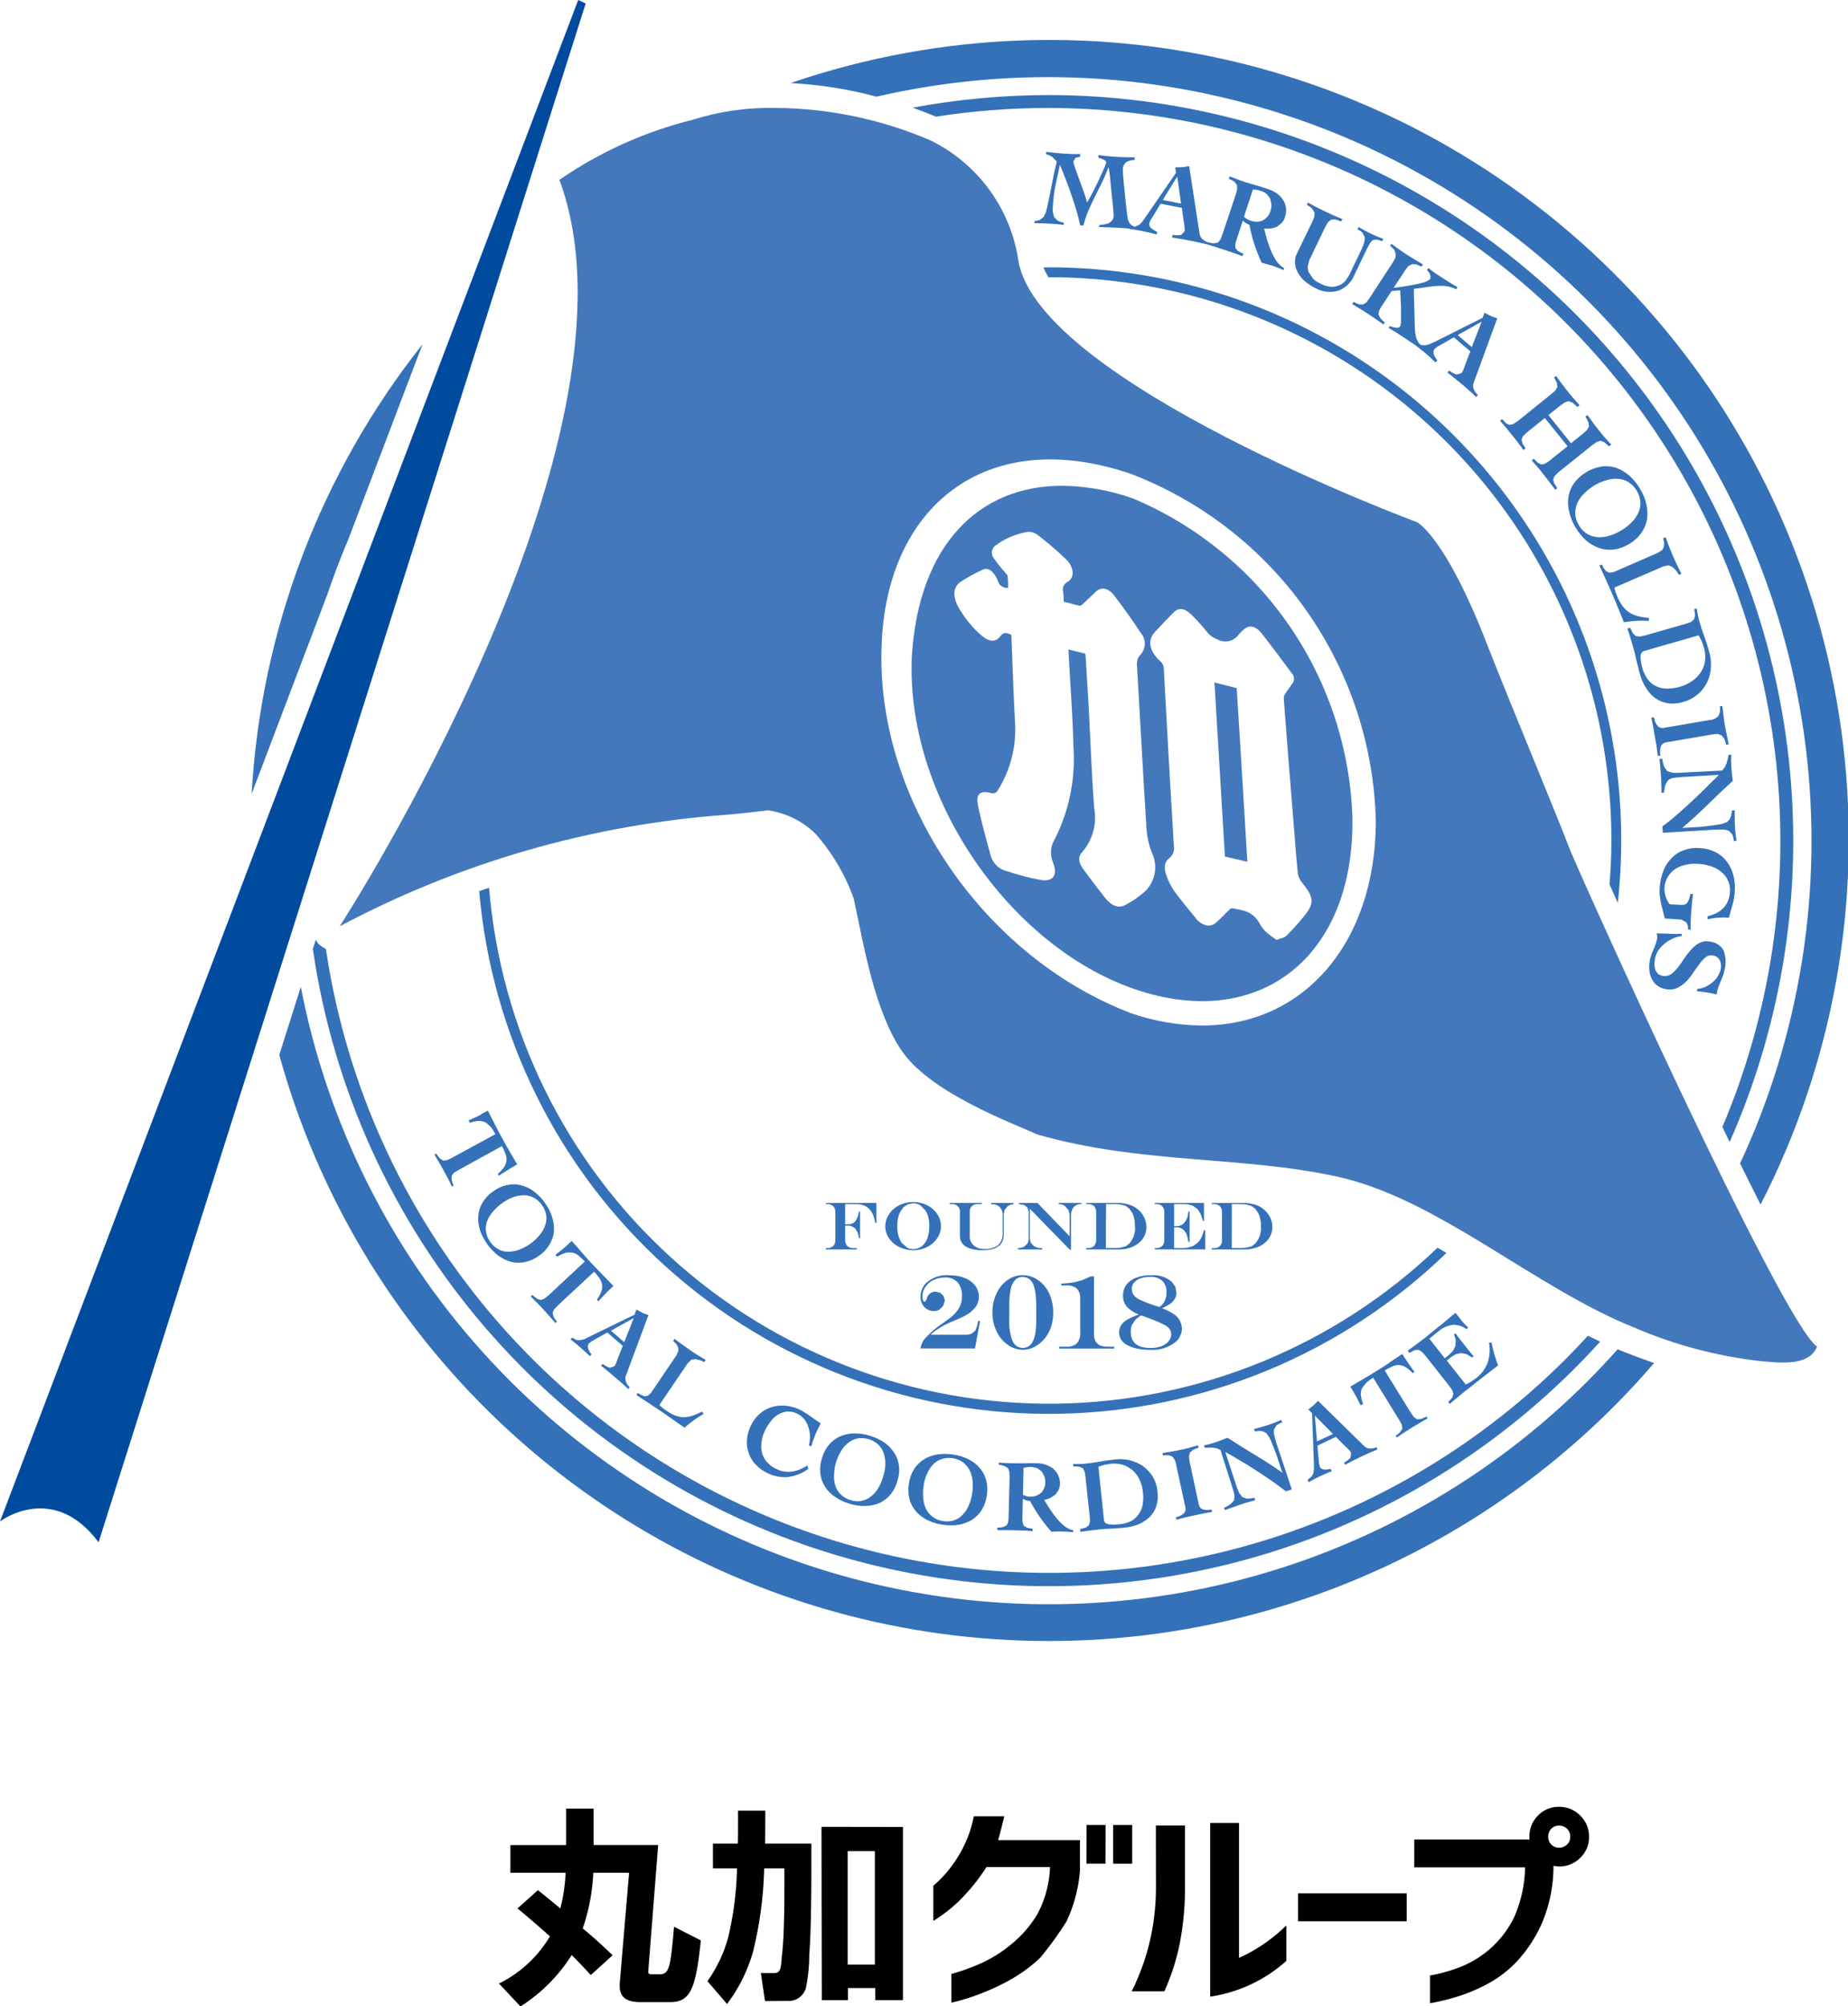 <?xml version="1.0" encoding="UTF-8"?> <svg xmlns="http://www.w3.org/2000/svg" xmlns:xlink="http://www.w3.org/1999/xlink" width="98.394" height="106.794" viewBox="0 0 98.394 106.794"><defs><clipPath id="a"><rect width="98.394" height="106.794" fill="none"></rect></clipPath><clipPath id="b"><path d="M66.983,81.565l.031-1.443.217-.037.214-.01.308.07.226.172.141.254a.779.779,0,0,1,.049.312.761.761,0,0,1-.237.588.862.862,0,0,1-.591.19.827.827,0,0,1-.358-.1m-1.285-1.6a1.131,1.131,0,0,1,.313.072l.181.115.068.2.012.274-.054,2.084a1.658,1.658,0,0,1-.021.3l-.076.177-.179.091a1.448,1.448,0,0,1-.324.037v.132c.164,0,.328,0,.491,0s.332,0,.5.009l.468.01c.148.014.286.024.418.035v-.134a1.456,1.456,0,0,1-.3-.055l-.167-.1-.062-.18a2.156,2.156,0,0,1-.012-.3l.023-.952.178.081.206.032a8.548,8.548,0,0,0,.516.852,9.12,9.12,0,0,0,.62.785l.272-.015h.273l.311.015.3.025.008-.1a1.084,1.084,0,0,1-.48-.236,2.761,2.761,0,0,1-.429-.436,4.081,4.081,0,0,1-.359-.5c-.114-.17-.206-.318-.278-.449a1.3,1.3,0,0,0,.323-.1l.263-.171.178-.25a.89.89,0,0,0,.073-.333,1.053,1.053,0,0,0-.077-.419.984.984,0,0,0-.233-.342,1.271,1.271,0,0,0-.385-.234,1.389,1.389,0,0,0-.509-.1c-.218-.006-.426-.006-.622,0s-.4.007-.593,0c-.158,0-.306-.006-.437-.012a3.881,3.881,0,0,1-.394-.024Zm5.859,3.172-.181-.058-.075-.124L71,80.065l.309-.1.322-.054a1.683,1.683,0,0,1,.675.054,1.553,1.553,0,0,1,.524.3,1.481,1.481,0,0,1,.366.505,1.886,1.886,0,0,1,.174.658,2.226,2.226,0,0,1-.021.7,1.227,1.227,0,0,1-.24.513,1.041,1.041,0,0,1-.413.34,1.687,1.687,0,0,1-.571.149l-.3.021Zm.36-3.454c-.338.034-.622.071-.863.118s-.476.072-.7.1a2.85,2.85,0,0,1-.356.022c-.111,0-.227,0-.344,0l.014.132a2.086,2.086,0,0,1,.323.017l.185.079.091.186a2.622,2.622,0,0,1,.047.3l.22,2.046a1.8,1.8,0,0,1,.016.308l-.056.19-.162.127a1.847,1.847,0,0,1-.3.074l.007.154c.114-.018.243-.035.387-.054s.309-.041.5-.059c.165-.022.316-.032.432-.041s.235-.013.343-.016l.326-.023c.106,0,.236-.017.388-.032a2.711,2.711,0,0,0,.72-.176,2.01,2.01,0,0,0,.579-.373,1.452,1.452,0,0,0,.363-.575,1.824,1.824,0,0,0,.07-.777,1.9,1.9,0,0,0-.263-.826,2,2,0,0,0-.531-.56,2.127,2.127,0,0,0-.7-.3,2.5,2.5,0,0,0-.512-.056,2.062,2.062,0,0,0-.234.013m-9.182,3.281a1.136,1.136,0,0,1-.553-.226,1.2,1.2,0,0,1-.353-.423,1.643,1.643,0,0,1-.147-.58,2.5,2.5,0,0,1,.02-.641,2.283,2.283,0,0,1,.174-.625,1.671,1.671,0,0,1,.316-.5,1.176,1.176,0,0,1,.46-.3,1.221,1.221,0,0,1,.6-.049,1.184,1.184,0,0,1,.556.224,1.274,1.274,0,0,1,.352.428,1.726,1.726,0,0,1,.154.572,2.634,2.634,0,0,1-.025.65,2.3,2.3,0,0,1-.174.616,1.377,1.377,0,0,1-.317.5,1.114,1.114,0,0,1-.458.31,1.082,1.082,0,0,1-.37.063,1.446,1.446,0,0,1-.239-.021m-.314-3.538a1.812,1.812,0,0,0-.71.266,1.578,1.578,0,0,0-.517.518,1.972,1.972,0,0,0-.27.766,2.061,2.061,0,0,0,.026.811,1.663,1.663,0,0,0,.342.652,2.018,2.018,0,0,0,.6.467,2.514,2.514,0,0,0,.813.251,2.855,2.855,0,0,0,.861.009,1.96,1.96,0,0,0,.715-.267,1.661,1.661,0,0,0,.517-.518,1.909,1.909,0,0,0,.272-.77,1.941,1.941,0,0,0-.028-.809,1.608,1.608,0,0,0-.336-.65,1.9,1.9,0,0,0-.6-.469,2.548,2.548,0,0,0-.822-.257,3,3,0,0,0-.445-.034,2.511,2.511,0,0,0-.419.034m13.449-.36c-.149.036-.308.075-.461.106s-.328.068-.491.092-.33.062-.494.087l.031.132a.651.651,0,0,1,.483.042.7.7,0,0,1,.213.426l.491,2.269a.353.353,0,0,1-.07.332.89.89,0,0,1-.436.212l.033.129.474-.122c.16-.034.324-.072.475-.105s.316-.067.471-.1.313-.058.472-.083l-.018-.131a.945.945,0,0,1-.487-.012.346.346,0,0,1-.2-.277l-.488-2.273-.033-.273.055-.2.161-.142a1.517,1.517,0,0,1,.3-.111l-.032-.126c-.154.045-.308.082-.455.124M57.806,81.843a1.244,1.244,0,0,1-.525-.3,1.107,1.107,0,0,1-.289-.472,1.555,1.555,0,0,1-.065-.594,2.4,2.4,0,0,1,.1-.635,2.7,2.7,0,0,1,.26-.59,1.586,1.586,0,0,1,.384-.451,1.165,1.165,0,0,1,.492-.238,1.207,1.207,0,0,1,.607.039,1.275,1.275,0,0,1,.524.3,1.16,1.16,0,0,1,.285.475,1.729,1.729,0,0,1,.076.584,2.387,2.387,0,0,1-.118.633,2.222,2.222,0,0,1-.255.6,1.414,1.414,0,0,1-.383.444,1.024,1.024,0,0,1-.5.242.976.976,0,0,1-.228.026,1.128,1.128,0,0,1-.366-.064m.173-3.549a1.934,1.934,0,0,0-.741.162,1.625,1.625,0,0,0-.588.448,1.9,1.9,0,0,0-.371.717,1.871,1.871,0,0,0-.082.807,1.6,1.6,0,0,0,.242.694,1.765,1.765,0,0,0,.525.539,2.727,2.727,0,0,0,.784.375,2.591,2.591,0,0,0,.851.12A1.91,1.91,0,0,0,59.339,82a1.594,1.594,0,0,0,.586-.451,1.9,1.9,0,0,0,.371-.717,1.915,1.915,0,0,0,.085-.807,1.624,1.624,0,0,0-.246-.691,1.873,1.873,0,0,0-.523-.548,2.751,2.751,0,0,0-.783-.37,2.68,2.68,0,0,0-.758-.122l-.093,0m22.048-.446c-.122.041-.242.077-.373.113s-.244.065-.371.1l.047.125.235-.027.21.027.172.1.146.2a4.367,4.367,0,0,1,.183.421c.068.164.134.335.2.518s.124.357.178.531.1.3.141.421h-.011c-.472-.332-.952-.647-1.441-.937s-.978-.6-1.467-.918a7.366,7.366,0,0,1-.7.264l-.274.081-.28.065.043.124.217-.006.21,0,.216.039.192.085.645,2.034a2.947,2.947,0,0,1,.1.383l-.016.254-.174.2a2.131,2.131,0,0,1-.362.209l.044.121c.146-.053.282-.106.422-.151s.279-.1.42-.151.261-.078.386-.116l.384-.109-.038-.126a3.022,3.022,0,0,1-.391.045l-.248-.079-.175-.222a2.9,2.9,0,0,1-.161-.416l-.579-1.766c.106.055.246.135.4.223s.331.2.518.308.382.232.584.361.411.263.612.4.406.277.593.41.358.273.521.389l.312-.1L80.5,78.88a4.489,4.489,0,0,1-.133-.475.774.774,0,0,1-.018-.319l.128-.219a1.208,1.208,0,0,1,.306-.161l-.039-.13c-.237.1-.473.192-.715.273m-26.488-.938a1.724,1.724,0,0,0-.615.377,1.878,1.878,0,0,0-.455.643,2.031,2.031,0,0,0-.188.763,1.665,1.665,0,0,0,.118.7,1.514,1.514,0,0,0,.391.595,1.955,1.955,0,0,0,.628.435,2.007,2.007,0,0,0,1.1.184,2.371,2.371,0,0,0,1.038-.43L55.5,80c-.1.066-.213.122-.326.182a1.534,1.534,0,0,1-.389.121,1.226,1.226,0,0,1-.422.027,1.193,1.193,0,0,1-.454-.119,1.434,1.434,0,0,1-.531-.367,1.214,1.214,0,0,1-.28-.482,1.381,1.381,0,0,1-.039-.571,1.745,1.745,0,0,1,.171-.606,2.1,2.1,0,0,1,.276-.471,1.468,1.468,0,0,1,.381-.387,1.259,1.259,0,0,1,.48-.192,1,1,0,0,1,.563.091,1.1,1.1,0,0,1,.389.289,1.2,1.2,0,0,1,.23.418,1.558,1.558,0,0,1,.093.493,1.54,1.54,0,0,1-.06.5l.127.061c.043-.146.093-.3.145-.442s.112-.282.176-.421l.1-.193.086-.183-.056-.027-.15-.1-.288-.2c-.1-.075-.209-.152-.333-.225a3.294,3.294,0,0,0-.323-.184,2.375,2.375,0,0,0-.785-.2c-.046,0-.091,0-.136,0a1.841,1.841,0,0,0-.6.1m28.98.442.008,0,.956.968-.851.4Zm-.073-.552-.276.214.2.2.1,2.727V80.2l-.028.21-.1.184-.212.17.062.123.293-.16.29-.146.318-.143c.111-.051.217-.095.326-.135l-.053-.121-.157.029-.171.01-.155-.039-.089-.087-.048-.175-.017-.16-.075-.816.985-.468.4.408.105.1.121.117.111.114.075.109-.033.257a1.227,1.227,0,0,1-.341.263l.054.117c.138-.073.275-.143.409-.213s.269-.133.407-.2l.209-.1.238-.107.236-.1.221-.092-.057-.125a.682.682,0,0,1-.332.078.472.472,0,0,1-.314-.132l-2.459-2.409Zm4.045-2.272q-.346.231-.7.448c-.225.14-.455.28-.689.417s-.457.264-.695.406c.078.121.147.242.2.335l.147.264.111.218.1.184.125-.074a1.768,1.768,0,0,1-.125-.5.739.739,0,0,1,.077-.362l.224-.279a2.611,2.611,0,0,1,.354-.261l1.379,2.231.147.267.033.2-.1.18a1.9,1.9,0,0,1-.257.217l.06.09c.148-.1.284-.193.423-.285s.282-.176.419-.267c.136-.075.27-.163.4-.238s.267-.155.4-.228l-.057-.1a2.269,2.269,0,0,1-.307.136l-.208.012-.163-.124-.176-.247-1.377-2.23a3.031,3.031,0,0,1,.385-.2.789.789,0,0,1,.347-.087.7.7,0,0,1,.357.1,1.68,1.68,0,0,1,.4.328l.1-.066-.126-.167-.141-.2-.166-.243c-.067-.1-.138-.206-.219-.34-.233.159-.46.308-.684.456M48.36,73.371l.164.166.1.17.011.2-.1.226-1.362,2.01-.162.143-.172.033-.178-.069-.186-.111-.071.111c.218.144.441.288.656.43s.44.292.662.442.415.285.622.43.412.286.618.434a6,6,0,0,1,.488-.389,4.39,4.39,0,0,1,.532-.34l-.083-.127a3.275,3.275,0,0,1-.495.216,1.41,1.41,0,0,1-.457.082,1.313,1.313,0,0,1-.445-.075,2.119,2.119,0,0,1-.476-.25l-.241-.171-.161-.148,1.517-2.239.186-.174.221-.032.232.053.234.1.074-.112c-.288-.169-.582-.348-.854-.54s-.544-.379-.8-.581Zm40.827-.818c-.264.219-.547.441-.82.67-.141.111-.294.219-.443.33s-.3.219-.453.336l.093.12.264-.148.213-.02.176.1.181.2,1.294,1.64.157.225.051.2-.065.19-.206.221.083.106.2-.177.286-.231c.1-.089.22-.189.347-.285s.258-.2.4-.313c.219-.18.442-.356.667-.526s.44-.338.668-.515c-.073-.2-.138-.393-.2-.6s-.1-.4-.15-.615l-.133.008a2.088,2.088,0,0,1-.079,1.076,1.854,1.854,0,0,1-.6.8l-.294.208-.264.137-1.012-1.275.219-.176.264-.164.268-.062.287.056.31.181.084-.062-.253-.3-.244-.308-.236-.3-.232-.312-.088.063a.953.953,0,0,1,.1.335l-.028.3-.131.249-.2.2-.226.178-.823-1.041.479-.389a1.462,1.462,0,0,1,.785-.351,1.158,1.158,0,0,1,.718.233l.083-.091-.219-.215-.211-.258-.117-.152-.125-.155c-.273.232-.552.456-.824.686m-44.144.266,1.2-.666.009.011-.5,1.263Zm1.259-.854-2.448,1.194-.226.111-.21.055-.206-.011-.229-.129-.088.1.256.2.251.214.263.236.262.239.084-.1-.095-.12-.078-.161-.029-.151.041-.119L44,73.4l.132-.078.721-.4.823.71-.213.538-.051.128-.058.163-.062.155-.069.11-.24.073a1.409,1.409,0,0,1-.383-.207l-.081.1c.121.091.239.187.359.286s.226.192.344.292l.174.149.2.173.2.179.17.16.08-.1a.668.668,0,0,1-.195-.271.432.432,0,0,1-.008-.346l1.2-3.22a2.635,2.635,0,0,1-.329-.125L46.4,71.7Zm24.271-2.032a4.408,4.408,0,0,1-.471.206,3.579,3.579,0,0,1-.485.118,5.8,5.8,0,0,1-.6.059v.094h.291a.782.782,0,0,1,.565.185l.123.212a1.523,1.523,0,0,1,.035.394v1.711a.812.812,0,0,1-.174.575.73.73,0,0,1-.549.184h-.4v.1h2.931v-.1h-.362c-.478,0-.713-.222-.713-.664V69.933Zm-8.743.343a1.023,1.023,0,0,0-.3.728.76.76,0,0,0,.2.554.674.674,0,0,0,.507.212.594.594,0,0,0,.3-.075l.2-.2.088-.28-.068-.242-.172-.169-.247-.061a.464.464,0,0,0-.28.078.545.545,0,0,0-.188.249l-.041.129-.06.082c-.095,0-.14-.1-.14-.295a.868.868,0,0,1,.161-.5,1.031,1.031,0,0,1,.44-.371,1.388,1.388,0,0,1,.6-.13.875.875,0,0,1,.669.252,1.079,1.079,0,0,1,.235.745,1.225,1.225,0,0,1-.093.506,1.5,1.5,0,0,1-.317.45l-.046.051-.036.033c-.059.051-.214.175-.476.359a5.528,5.528,0,0,0-.947.793,1.036,1.036,0,0,0-.292.591h2.9l.272-1.468h-.1l-.037.18a1.285,1.285,0,0,1-.13.35l-.207.16a1.054,1.054,0,0,1-.375.049H62.066a2.913,2.913,0,0,1,.261-.222,4.926,4.926,0,0,1,1.032-.546,4.381,4.381,0,0,0,.788-.395l.238-.221a.935.935,0,0,0,.251-.639.969.969,0,0,0-.111-.458,1.141,1.141,0,0,0-.322-.368,1.566,1.566,0,0,0-.507-.238,2.336,2.336,0,0,0-.64-.079,1.632,1.632,0,0,0-1.228.406m4.6,3.1a2.9,2.9,0,0,1-.173-1.153V71.5a4.515,4.515,0,0,1,.074-.882.988.988,0,0,1,.234-.487.518.518,0,0,1,.406-.163c.336,0,.548.216.642.645a2.264,2.264,0,0,1,.056.4c.014.18.022.376.022.59v.739c0,.935-.24,1.4-.711,1.4a.581.581,0,0,1-.549-.373m-.274-3.239a1.833,1.833,0,0,0-.583.72,2.31,2.31,0,0,0-.215,1.006,2.191,2.191,0,0,0,.221,1,1.789,1.789,0,0,0,.6.724,1.422,1.422,0,0,0,.834.262,1.324,1.324,0,0,0,.7-.226,1.748,1.748,0,0,0,.372-.31,1.873,1.873,0,0,0,.282-.413,1.988,1.988,0,0,0,.171-.486,2.5,2.5,0,0,0,.057-.546,2.374,2.374,0,0,0-.151-.871,1.784,1.784,0,0,0-.423-.668,1.816,1.816,0,0,0-.317-.243,1.4,1.4,0,0,0-.368-.161,1.6,1.6,0,0,0-.353-.047,1.392,1.392,0,0,0-.824.264M72.723,72.9a1.14,1.14,0,0,1,.048-.357l.19-.289a1.281,1.281,0,0,1,.315-.242l.124.043.117.041.134.051.182.071.191.071c.2.086.378.164.531.244l.158.119a.468.468,0,0,1,.164.374.588.588,0,0,1-.14.364.947.947,0,0,1-.39.265,1.487,1.487,0,0,1-.56.091c-.706,0-1.062-.281-1.062-.847m1.2-1.44a6.221,6.221,0,0,1-.818-.329l-.156-.119-.128-.168-.05-.224a.561.561,0,0,1,.118-.345.8.8,0,0,1,.344-.232,1.436,1.436,0,0,1,.509-.08.907.907,0,0,1,.655.207.812.812,0,0,1,.225.622,1.063,1.063,0,0,1-.088.443.793.793,0,0,1-.285.328c-.144-.043-.253-.08-.325-.1M73.017,70a1.2,1.2,0,0,0-.527.376.983.983,0,0,0-.179.58.9.9,0,0,0,.191.585,1.8,1.8,0,0,0,.65.426,3.7,3.7,0,0,0-.617.27.86.86,0,0,0-.333.309.692.692,0,0,0-.1.377.728.728,0,0,0,.346.616,1.81,1.81,0,0,0,.555.228,3.142,3.142,0,0,0,.726.076,1.981,1.981,0,0,0,1.429-.456.913.913,0,0,0,.21-.313.8.8,0,0,0,.078-.356.938.938,0,0,0-.37-.732,2.7,2.7,0,0,0-.686-.355,3.14,3.14,0,0,0,.447-.243.9.9,0,0,0,.245-.282.719.719,0,0,0,.072-.328l-.063-.3-.183-.252a1.49,1.49,0,0,0-1.1-.349,2.061,2.061,0,0,0-.791.127M42.67,68.317l-.232.2-.185.142-.165.129.1.1a1.767,1.767,0,0,1,.46-.21.927.927,0,0,1,.374,0,.815.815,0,0,1,.316.164,4.1,4.1,0,0,1,.317.3l-1.915,1.787-.238.19-.187.071-.2-.059-.256-.209L40.771,71c.119.122.244.249.359.362s.229.237.344.361.209.235.316.352.2.233.3.347l.079-.072a1.978,1.978,0,0,1-.183-.275l-.048-.207.082-.178.214-.224,1.918-1.782a3.877,3.877,0,0,1,.274.339.85.85,0,0,1,.146.333.733.733,0,0,1-.033.369,1.654,1.654,0,0,1-.243.447l.084.088.139-.16.164-.168.209-.218.288-.272c-.195-.2-.391-.391-.578-.589s-.378-.4-.568-.594-.364-.4-.539-.6-.351-.407-.537-.609Zm13.817-2.292v.062h.067a.437.437,0,0,1,.335.114.493.493,0,0,1,.105.343v1.428a.509.509,0,0,1-.105.343.455.455,0,0,1-.335.111h-.067V68.5h1.642v-.071h-.16a.473.473,0,0,1-.344-.111.5.5,0,0,1-.109-.343v-.745h.123a.534.534,0,0,1,.432.185l.114.194a1.606,1.606,0,0,1,.064.292h.063V66.481H58.25a1.059,1.059,0,0,1-.192.518.473.473,0,0,1-.384.16h-.158V66.087H58.1a1.306,1.306,0,0,1,.39.059.808.808,0,0,1,.3.193,1.075,1.075,0,0,1,.213.323l.06.176.056.252h.062V66.026Zm8.8,0v.062l.223.024.149.059a.624.624,0,0,1,.246.578v.88a.838.838,0,0,1-.206.606.753.753,0,0,1-.316.177,1.181,1.181,0,0,1-.414.069,1.044,1.044,0,0,1-.441-.083.673.673,0,0,1-.28-.239.638.638,0,0,1-.1-.365v-1.25a.463.463,0,0,1,.106-.343.455.455,0,0,1,.341-.114h.191v-.062H63.08v.062h.1a.4.4,0,0,1,.446.456V67.76a.639.639,0,0,0,.287.569,1.172,1.172,0,0,0,.385.157,2.026,2.026,0,0,0,.527.054,1.923,1.923,0,0,0,.672-.1l.249-.159a.81.81,0,0,0,.215-.6v-.987a1.029,1.029,0,0,1,.047-.3l.163-.2.127-.07.188-.033v-.062Zm3.6,0v.062l.193.024.125.067.194.217a.813.813,0,0,1,.068.342V67.8l-1.712-1.775h-.989v.062H66.8l.265.053.163.138.06.221v1.392a.667.667,0,0,1-.06.291l-.186.178a.864.864,0,0,1-.322.065V68.5h1.288v-.071l-.206-.013-.234-.083-.169-.194a.973.973,0,0,1-.051-.341V66.331l2.133,2.188h.058V66.756a.782.782,0,0,1,.132-.5.519.519,0,0,1,.412-.172h.022v-.062Zm2.518.062h.444a2.054,2.054,0,0,1,.345.024l.249.069.194.142.176.245a1.617,1.617,0,0,1,.1.32,2.093,2.093,0,0,1,.035.379,1.23,1.23,0,0,1-.3.919l-.179.142-.249.07a1.7,1.7,0,0,1-.344.027h-.478Zm-1.057-.062v.062h.088a.465.465,0,0,1,.344.114.523.523,0,0,1,.1.343v1.428a.512.512,0,0,1-.108.343.468.468,0,0,1-.339.111h-.088V68.5H72.1a1.837,1.837,0,0,0,.584-.09,1.449,1.449,0,0,0,.466-.25,1.085,1.085,0,0,0,.3-.38,1.123,1.123,0,0,0,.107-.48,1.211,1.211,0,0,0-.1-.462,1.284,1.284,0,0,0-.281-.407,1.419,1.419,0,0,0-.506-.306,2.253,2.253,0,0,0-.69-.1Zm3.647,0v.062h.07a.425.425,0,0,1,.335.114.44.44,0,0,1,.109.343v1.428c0,.308-.145.454-.444.454H74l0,.071h2.689v-1.02H76.62c-.044.143-.081.255-.112.336a.978.978,0,0,1-.269.37l-.219.145-.256.072a1.66,1.66,0,0,1-.324.027h-.409V67.32h.1a.545.545,0,0,1,.457.2l.095.138.057.192.052.248h.065V66.481h-.065l-.032.219a.912.912,0,0,1-.134.313.542.542,0,0,1-.463.246h-.131V66.087h.494a1.373,1.373,0,0,1,.521.093l.244.186.149.241a2.977,2.977,0,0,1,.125.377h.056v-.959Zm4.109.062h.446a1.991,1.991,0,0,1,.34.024l.249.069.2.142.173.245a1.077,1.077,0,0,1,.106.32,1.545,1.545,0,0,1,.035.379,1.232,1.232,0,0,1-.3.919l-.183.142-.246.07a1.73,1.73,0,0,1-.348.027H78.1Zm-1.062-.062v.062h.091a.437.437,0,0,1,.337.114.448.448,0,0,1,.109.343v1.428a.392.392,0,0,1-.446.454h-.091V68.5H78.8a1.783,1.783,0,0,0,.58-.09,1.361,1.361,0,0,0,.469-.25,1.08,1.08,0,0,0,.414-.86,1.152,1.152,0,0,0-.1-.462,1.406,1.406,0,0,0-.285-.407,1.3,1.3,0,0,0-.5-.306,2.336,2.336,0,0,0-.7-.1ZM60.79,68.389l-.267-.245a1.274,1.274,0,0,1-.173-.385,1.851,1.851,0,0,1-.059-.5,2.369,2.369,0,0,1,.035-.4,1.572,1.572,0,0,1,.109-.337l.183-.268.24-.159.3-.054.193.032.17.079.256.255a1.077,1.077,0,0,1,.164.378,1.69,1.69,0,0,1,.055.459,2.008,2.008,0,0,1-.1.664.985.985,0,0,1-.3.425.733.733,0,0,1-.453.15.71.71,0,0,1-.356-.089m-.4-2.242a1.336,1.336,0,0,0-.534.477,1.126,1.126,0,0,0-.2.635,1.1,1.1,0,0,0,.114.5,1.371,1.371,0,0,0,.323.41,1.519,1.519,0,0,0,.474.268,1.609,1.609,0,0,0,.583.1,1.549,1.549,0,0,0,.732-.171,1.358,1.358,0,0,0,.538-.466,1.115,1.115,0,0,0,.2-.644,1.235,1.235,0,0,0-.09-.449,1.332,1.332,0,0,0-.279-.4,1.423,1.423,0,0,0-.5-.326,1.751,1.751,0,0,0-.638-.107,1.607,1.607,0,0,0-.721.172M39.083,68.508a1.249,1.249,0,0,1-.457-.4,1.234,1.234,0,0,1-.233-.559A1.151,1.151,0,0,1,38.452,67a1.52,1.52,0,0,1,.309-.509,2.5,2.5,0,0,1,.468-.439,2.58,2.58,0,0,1,.57-.316,1.621,1.621,0,0,1,.571-.118,1.041,1.041,0,0,1,.541.117,1.172,1.172,0,0,1,.459.4,1.224,1.224,0,0,1,.231.558,1.153,1.153,0,0,1-.065.547,1.543,1.543,0,0,1-.3.511,2.345,2.345,0,0,1-.47.435,2.669,2.669,0,0,1-.568.314,1.6,1.6,0,0,1-.582.121h-.051a1.11,1.11,0,0,1-.484-.11m.423-3.438a1.925,1.925,0,0,0-.737.342,1.87,1.87,0,0,0-.557.591,1.575,1.575,0,0,0-.226.7,1.967,1.967,0,0,0,.087.76,2.914,2.914,0,0,0,.995,1.379,2.089,2.089,0,0,0,.692.325,1.732,1.732,0,0,0,.725,0,1.906,1.906,0,0,0,.736-.338,1.84,1.84,0,0,0,.559-.595,1.65,1.65,0,0,0,.231-.695,1.958,1.958,0,0,0-.091-.752,2.521,2.521,0,0,0-.389-.771,2.794,2.794,0,0,0-.6-.62,1.973,1.973,0,0,0-.688-.319,1.47,1.47,0,0,0-.371-.048,1.548,1.548,0,0,0-.362.044m-1.367-3.76-.264.135-.221.09-.189.093.068.127a1.516,1.516,0,0,1,.5-.1.781.781,0,0,1,.358.09l.266.236a2.938,2.938,0,0,1,.233.379L36.6,63.613a2.4,2.4,0,0,1-.28.133l-.2.027-.18-.114a2.033,2.033,0,0,1-.2-.263l-.089.054c.084.154.174.3.258.44s.16.285.242.433.148.272.224.413.136.274.2.419l.1-.06a1.358,1.358,0,0,1-.114-.307l.006-.211.123-.161.261-.155L39.239,63a2.363,2.363,0,0,1,.187.4.881.881,0,0,1,.062.351.769.769,0,0,1-.123.351,1.863,1.863,0,0,1-.341.377l.054.1.17-.119.206-.126.257-.162c.1-.057.21-.123.345-.2-.145-.233-.28-.473-.421-.71s-.27-.48-.4-.717-.255-.476-.376-.712-.244-.481-.368-.72c-.129.069-.249.13-.352.181M27.387,58.147a42.5,42.5,0,0,0,73.2,16.4c-.578-.2-1.154-.415-1.73-.644-.072-.033-.139-.062-.21-.087-.508.563-1.03,1.124-1.567,1.665A40.575,40.575,0,0,1,28.533,54.528Zm1.788-5.637a39.6,39.6,0,0,0,68.54,20.9c-.22-.105-.434-.211-.649-.317-.383.414-.767.821-1.16,1.217A38.927,38.927,0,0,1,29.868,52.5a1.324,1.324,0,0,1-.427-.3,1.481,1.481,0,0,1-.113-.179Zm71.565-.77.012.088v.086l-.005.061-.077.279-.11.271-.114.271-.08.285a1.927,1.927,0,0,0-.027.575,1.161,1.161,0,0,0,.134.46.894.894,0,0,0,.288.342.925.925,0,0,0,.426.181.962.962,0,0,0,.6-.045,1.642,1.642,0,0,0,.486-.331,2.7,2.7,0,0,0,.383-.474c.12-.176.237-.334.343-.483a1.877,1.877,0,0,1,.336-.359.435.435,0,0,1,.376-.093.493.493,0,0,1,.376.256.76.76,0,0,1,.048.461,1.184,1.184,0,0,1-.159.39,1.3,1.3,0,0,1-.288.329,1.7,1.7,0,0,1-.373.234,1.341,1.341,0,0,1-.428.11l-.027.119.351.043c.112.014.227.027.338.052l.179.033.183.052.041-.207.07-.23.11-.259.116-.289a1.864,1.864,0,0,0,.088-.326,1.705,1.705,0,0,0-.048-1.034.928.928,0,0,0-.722-.471.822.822,0,0,0-.548.063,1.418,1.418,0,0,0-.441.345,3.368,3.368,0,0,0-.382.484c-.115.176-.227.337-.346.49a2.027,2.027,0,0,1-.367.356.62.62,0,0,1-.692-.023l-.145-.209-.042-.281a2.718,2.718,0,0,1,.035-.348,1.275,1.275,0,0,1,.18-.416,1.579,1.579,0,0,1,.34-.364,2.149,2.149,0,0,1,.431-.266,1.6,1.6,0,0,1,.456-.125l.027-.12c-.233.007-.46,0-.684-.006s-.444-.017-.66-.025ZM38.031,49.426a30.443,30.443,0,0,0,51.5,19.261c-.159-.1-.316-.186-.474-.278a29.916,29.916,0,0,1-50.5-19.162c-.176.062-.347.123-.521.18m64.151-2.186a1.671,1.671,0,0,0-.659.416,1.924,1.924,0,0,0-.441.675,3.078,3.078,0,0,0-.2.894,2.559,2.559,0,0,0,0,.418c.018.131.037.267.062.4s.069.267.1.407.071.28.108.432l.88.06.256.141a.541.541,0,0,1,.1.384l.141.012c0-.131,0-.274,0-.432s.02-.329.03-.513.033-.361.044-.525c.021-.148.037-.3.052-.426l-.141-.01c-.023.125-.051.22-.073.3l-.1.187-.137.091-.2.009-.584-.034a1.152,1.152,0,0,1-.219-.4,1.382,1.382,0,0,1-.069-.472,1.263,1.263,0,0,1,.2-.62,1.289,1.289,0,0,1,.419-.412,1.891,1.891,0,0,1,.573-.21,2.448,2.448,0,0,1,.647-.034,2.615,2.615,0,0,1,.647.129,1.57,1.57,0,0,1,.536.293,1.192,1.192,0,0,1,.362.463,1.172,1.172,0,0,1,.1.637,1.3,1.3,0,0,1-.123.5,1.1,1.1,0,0,1-.26.36,1.356,1.356,0,0,1-.365.251,2.209,2.209,0,0,1-.435.151l-.011.162.293-.054L104,50.84l.274-.011.3.011c.052-.215.112-.429.18-.655a2.925,2.925,0,0,0,.124-.684,2.72,2.72,0,0,0-.067-.909,2.038,2.038,0,0,0-.348-.732,1.7,1.7,0,0,0-.593-.5,2.067,2.067,0,0,0-.832-.223c-.062,0-.122-.007-.181-.007a1.932,1.932,0,0,0-.671.114m2.37-5.07-.051.229-.059.221-.095.207-.142.18-2.251.113a2.464,2.464,0,0,1-.421,0l-.258-.09-.154-.226a3.82,3.82,0,0,1-.113-.429l-.136.008c.016.168.033.324.045.478s.02.307.035.472c.008.145.016.283.016.426s.012.28.011.424l.137-.008a3.72,3.72,0,0,1,.065-.418l.143-.231a.566.566,0,0,1,.273-.126c.114-.022.27-.033.471-.049l1.964-.118c-.086.091-.2.209-.341.34s-.283.288-.453.453-.335.326-.528.507-.372.347-.57.521-.382.342-.572.5-.373.3-.544.424l.023.34,2.662-.159a4.2,4.2,0,0,1,.517-.012.964.964,0,0,1,.333.062l.183.188a1.066,1.066,0,0,1,.087.36l.143-.008a7.214,7.214,0,0,1-.087-.8c-.008-.141-.012-.276-.012-.415s0-.276,0-.41l-.142.007-.041.262-.081.207-.144.148-.24.09a4.22,4.22,0,0,1-.482.085c-.189.025-.389.042-.591.069s-.393.027-.587.039-.343.02-.467.026v-.011c.467-.4.915-.811,1.343-1.227.435-.433.878-.851,1.332-1.263-.035-.257-.066-.522-.079-.789l-.011-.31.011-.3Zm-.478-2.576a.659.659,0,0,1-.072.51.646.646,0,0,1-.451.209l-2.422.416a.365.365,0,0,1-.353-.09.929.929,0,0,1-.2-.466l-.14.021c.035.17.074.342.1.508s.067.346.093.518.06.335.085.5.041.325.065.5l.141-.008a.94.94,0,0,1,.032-.52.381.381,0,0,1,.3-.193l2.423-.413a1.353,1.353,0,0,1,.3-.026l.205.073.139.181a1.254,1.254,0,0,1,.1.315l.135-.022c-.033-.165-.062-.333-.1-.492s-.067-.327-.1-.5-.054-.345-.074-.516-.038-.352-.064-.529Zm-2.841-.948a1.375,1.375,0,0,1-.584-.149,1.159,1.159,0,0,1-.425-.377,2,2,0,0,1-.268-.564l-.069-.316-.032-.277.038-.2.106-.107,2.959-.849.157.309a2.23,2.23,0,0,1,.112.321,1.712,1.712,0,0,1,.07.714,1.441,1.441,0,0,1-.213.6,1.628,1.628,0,0,1-.458.476,2.172,2.172,0,0,1-.657.317,2.516,2.516,0,0,1-.678.1h-.06m1.486-4.229a1.508,1.508,0,0,1,.042.341l-.052.208-.163.133a3.081,3.081,0,0,1-.308.106l-2.093.6a3.183,3.183,0,0,1-.314.069l-.217-.024-.154-.145a2.3,2.3,0,0,1-.14-.294l-.157.038c.043.118.085.244.127.393s.1.314.155.511c.053.175.09.326.123.449s.051.248.076.354.06.224.09.338a3.728,3.728,0,0,0,.1.394,2.47,2.47,0,0,0,.324.723,1.812,1.812,0,0,0,.487.541,1.629,1.629,0,0,0,.667.273,1.862,1.862,0,0,0,.827-.069,1.994,1.994,0,0,0,.806-.438,1.928,1.928,0,0,0,.484-.652,2.049,2.049,0,0,0,.184-.782,2.4,2.4,0,0,0-.095-.792,8.422,8.422,0,0,0-.28-.878c-.09-.243-.167-.485-.231-.712-.039-.122-.063-.241-.089-.364s-.044-.237-.062-.36Zm-1.652-3.777.055.247-.015.211-.092.174-.23.145-2.356,1.027-.222.035-.171-.08-.132-.158-.1-.2-.131.054c.12.254.232.509.352.766s.224.513.337.763.211.493.312.743.206.5.3.745c.23-.033.445-.06.663-.072a5.369,5.369,0,0,1,.67,0l0-.163a2.775,2.775,0,0,1-.567-.084,1.614,1.614,0,0,1-.451-.184,1.416,1.416,0,0,1-.356-.322,2.291,2.291,0,0,1-.291-.5l-.115-.3-.058-.218,2.631-1.137.263-.049.215.1.179.18.154.227.126-.058c-.167-.32-.317-.644-.459-.971s-.27-.652-.381-.974Zm-3.483-.056a1.229,1.229,0,0,1-.56-.173,1.215,1.215,0,0,1-.443-.464,1.253,1.253,0,0,1-.08-1.189,1.715,1.715,0,0,1,.365-.506,3.222,3.222,0,0,1,.539-.422,2.874,2.874,0,0,1,.632-.275,1.69,1.69,0,0,1,.618-.074,1.218,1.218,0,0,1,.562.171,1.324,1.324,0,0,1,.445.462,1.3,1.3,0,0,1,.194.613,1.232,1.232,0,0,1-.119.575,1.778,1.778,0,0,1-.362.508,2.628,2.628,0,0,1-.543.418,2.6,2.6,0,0,1-.623.278,1.693,1.693,0,0,1-.522.082l-.1,0m.2-3.762a2.277,2.277,0,0,0-1.448.863,1.7,1.7,0,0,0-.308.716,1.979,1.979,0,0,0,.029.81,2.719,2.719,0,0,0,.339.847,3.1,3.1,0,0,0,.574.708,2.288,2.288,0,0,0,.7.4,1.792,1.792,0,0,0,.778.071,2,2,0,0,0,.8-.291,2.019,2.019,0,0,0,.644-.578,1.754,1.754,0,0,0,.311-.711,2.323,2.323,0,0,0-.028-.807,2.785,2.785,0,0,0-.344-.846,2.94,2.94,0,0,0-.577-.708,2.352,2.352,0,0,0-.7-.411,1.778,1.778,0,0,0-.536-.082,1.865,1.865,0,0,0-.239.016m-2.527-4.738a1.645,1.645,0,0,1,.155.292l.023.217-.106.185-.256.22-1.764,1.423-.245.154-.192.034-.18-.1-.2-.208-.11.089c.109.12.22.242.325.37s.207.252.308.382.215.26.313.394.205.278.307.411l.106-.09-.157-.248-.054-.2.065-.185.2-.2.974-.783,1.21,1.5-.975.786-.239.156-.2.028-.18-.1-.21-.2-.106.084c.106.126.22.252.327.374s.215.254.315.39.211.265.312.4.2.267.3.406l.11-.093-.165-.249-.054-.2.07-.187.2-.2,1.764-1.415.278-.2.208-.069.2.076.255.221.113-.1a8.975,8.975,0,0,1-.652-.75c-.211-.263-.417-.537-.613-.817l-.108.084a1.654,1.654,0,0,1,.161.312l.032.216-.108.187-.253.225-.6.479-1.2-1.5.594-.477.265-.193.21-.069.217.078.263.229.109-.094q-.336-.361-.651-.757c-.208-.266-.411-.528-.6-.8ZM25.911,44.261l4.014-10.569c.348-1.014.72-2.011,1.14-2.992l3.949-10.382a42.407,42.407,0,0,0-9.1,23.944M68.072,16.232a5.233,5.233,0,0,0,.266.519h.032A29.955,29.955,0,0,1,98.313,46.733c0,.786-.038,1.563-.1,2.332.135.309.283.635.441.989A30.493,30.493,0,0,0,68.369,16.222c-.1,0-.192.01-.3.01m22.062,3.6,1.264-.711.008,0-.523,1.348Zm-3.6-4.75.221.2.078.208-.012.208-.1.2L85.416,17.89l-.148.2-.165.106h-.214a1.277,1.277,0,0,1-.3-.136l-.078.117c.139.083.271.164.4.241s.262.163.4.256.287.194.435.288.288.2.43.307l.073-.119a1.075,1.075,0,0,1-.239-.227l-.1-.189.033-.2.12-.213.543-.831.463-.047.008.231c.011.1.014.226.022.362s.012.281.012.427,0,.279,0,.408,0,.241,0,.33l-.041.17-.112.072-.16-.007-.165-.044-.123-.039-.062.094c.153.088.3.181.448.269l.431.28c.141.1.283.2.434.295.04.026.079.052.117.08l.247.191.27.217.281.246.274.261.093-.112-.1-.139-.084-.158-.024-.162.041-.123.146-.129.149-.081.751-.433.881.746-.22.564-.05.146-.06.169-.071.164-.066.116-.26.078a1.189,1.189,0,0,1-.4-.214l-.093.108c.127.095.25.191.376.3l.373.3.189.16.207.186.207.184.182.174.088-.112a.837.837,0,0,1-.215-.294.441.441,0,0,1-.006-.365l1.253-3.423a2.993,2.993,0,0,1-.347-.125c-.115-.057-.226-.111-.333-.174l-.1.273-2.579,1.294-.25.111-.216.06-.225-.016-.05-.026-.082-.084-.126-.234-.057-.265a2.446,2.446,0,0,1-.024-.3l-.055-2.083c.179-.015.377-.042.56-.073s.381-.056.571-.071a2.883,2.883,0,0,1,.574,0,1.676,1.676,0,0,1,.552.171l.071-.115c-.142-.084-.28-.16-.408-.242s-.26-.164-.4-.253-.253-.166-.384-.25a3.976,3.976,0,0,1-.358-.277l-.074.118.084.095.074.122.037.13-.032.135-.188.119c-.1.033-.206.068-.336.1s-.269.06-.423.09-.285.047-.426.074-.249.031-.349.05l-.217.02.648-.983.136-.169.188-.1.231.006.28.121.074-.115c-.155-.089-.3-.177-.452-.271s-.3-.182-.449-.278c-.262-.173-.518-.358-.775-.549ZM82.1,12.9a1.067,1.067,0,0,1,.286.208l.122.2-.012.227-.105.254L81.565,15.5a.979.979,0,0,0-.1.435,1.2,1.2,0,0,0,.111.483,1.649,1.649,0,0,0,.35.486,2.626,2.626,0,0,0,.64.431,1.566,1.566,0,0,0,1.2.135,1.482,1.482,0,0,0,.862-.836l.684-1.431c.064-.119.115-.212.158-.286l.146-.148.2-.024a1.383,1.383,0,0,1,.289.088l.064-.126c-.111-.045-.221-.08-.33-.127s-.222-.094-.327-.147c-.129-.063-.256-.128-.373-.192s-.213-.121-.291-.164l-.057.12a1.04,1.04,0,0,1,.272.187l.115.23a.766.766,0,0,1-.034.314,2.651,2.651,0,0,1-.184.441l-.617,1.289-.193.285a.8.8,0,0,1-.313.228.935.935,0,0,1-.433.088,1.348,1.348,0,0,1-.571-.162,1.282,1.282,0,0,1-.412-.28l-.223-.332a.66.66,0,0,1-.047-.325l.074-.308.835-1.74c.064-.116.115-.207.155-.276l.158-.143.219-.021a2.105,2.105,0,0,1,.322.11L84,13.66c-.321-.129-.629-.263-.942-.415s-.609-.3-.9-.47Zm-3.01.834a.919.919,0,0,1-.34-.2l.478-1.456.227.022.218.065a.77.77,0,0,1,.294.161l.18.238.064.312a.954.954,0,0,1-.045.33.823.823,0,0,1-.421.523.78.78,0,0,1-.318.067,1.04,1.04,0,0,1-.337-.06m-4.663-1.1.761-1.233.012.006.2,1.423ZM68.22,10.206a1.132,1.132,0,0,1,.318.135l.245.249q-.151.609-.261,1.216c-.073.4-.16.808-.248,1.214l-.076.287-.113.23-.19.161a.985.985,0,0,1-.29.056l-.009.121c.139,0,.274,0,.4.006s.268.012.4.017.254.019.382.027.25.027.376.04l.007-.118a1.126,1.126,0,0,1-.347-.115l-.174-.189-.068-.265a1.77,1.77,0,0,1,.009-.354q.022-.388.065-.683c.027-.19.064-.364.1-.529s.066-.325.1-.467.07-.3.1-.466h.012c.108.256.215.529.323.815s.214.568.306.848.187.556.263.82.13.512.178.723L70.2,14a5.328,5.328,0,0,1,.267-.792c.111-.259.231-.516.358-.767s.252-.507.376-.755c.126-.263.236-.52.335-.783h.008c.012.062.028.157.049.3s.031.308.052.494.037.378.056.578.044.388.059.551.028.32.039.436.01.183.01.206a.43.43,0,0,1-.081.265l-.172.148-.241.059-.271.037,0,.1.585.02c.193.01.4.018.594.033.146,0,.3.023.437.035l.032,0-.005.024c.123.012.238.028.35.047s.23.044.34.065.247.056.367.081.241.062.362.091l.023-.14-.146-.072-.151-.1-.107-.119-.023-.14.07-.188.091-.134.448-.744,1.132.223.082.607.028.151.024.176.02.173,0,.131-.184.2a1.186,1.186,0,0,1-.46,0l-.032.139c.168.024.323.049.485.078s.312.063.474.091l.238.045.274.061.268.06.134.033v0c.172.052.339.1.5.154s.338.108.5.165.311.1.468.154.287.108.416.154l.041-.127c-.122-.055-.211-.106-.285-.145l-.135-.156-.01-.21a2.4,2.4,0,0,1,.086-.3l.312-.952.157.127.2.1a7.984,7.984,0,0,0,.258,1.025,8.629,8.629,0,0,0,.391.983l.272.078.281.078c.1.041.214.075.313.112l.3.125.031-.1a1.257,1.257,0,0,1-.412-.382,3.4,3.4,0,0,1-.3-.575,5.062,5.062,0,0,1-.217-.623c-.056-.207-.105-.385-.138-.533a1.587,1.587,0,0,0,.364,0,1.222,1.222,0,0,0,.317-.092l.256-.2a.838.838,0,0,0,.174-.318,1.086,1.086,0,0,0,.054-.448,1.016,1.016,0,0,0-.13-.422,1.349,1.349,0,0,0-.319-.36,1.611,1.611,0,0,0-.488-.25c-.214-.078-.426-.139-.629-.2s-.4-.11-.6-.176c-.168-.056-.314-.106-.44-.157s-.261-.1-.4-.147l-.038.124a1.575,1.575,0,0,1,.3.158l.138.179,0,.22a1.411,1.411,0,0,1-.071.288l-.7,2.095c-.044.129-.083.225-.116.3l-.136.157-.209.04a1.929,1.929,0,0,1-.239-.038v0a.755.755,0,0,1-.337-.159.467.467,0,0,1-.186-.307l-.557-3.61a2.37,2.37,0,0,1-.374.06,3.635,3.635,0,0,1-.369.008l.044.293-1.637,2.377-.16.227-.158.163-.2.09-.045.008-.038-.011-.146-.077-.1-.116-.082-.189c0-.026-.012-.09-.031-.222s-.032-.28-.058-.465-.037-.377-.058-.589-.046-.413-.062-.6-.034-.35-.045-.493-.012-.233-.009-.272a.466.466,0,0,1,.18-.4.769.769,0,0,1,.436-.112l.01-.143q-.512,0-1.024-.029c-.155-.016-.305-.022-.456-.039s-.294-.035-.449-.052l-.005.135.116.036.14.052.125.074.042.1-.068.193c-.043.108-.1.235-.165.375s-.131.294-.208.457-.16.323-.237.475-.144.275-.2.387-.114.188-.138.229c-.082-.255-.161-.5-.25-.746s-.167-.466-.24-.658-.134-.363-.174-.5a.893.893,0,0,1-.072-.266l.116-.2.245-.058.006-.141c-.139,0-.281.01-.421,0s-.28-.011-.43-.021-.32-.025-.483-.041l-.491-.056ZM61.112,7.724c.407.145.822.31,1.241.479a39.39,39.39,0,0,1,6.016-.463,39.027,39.027,0,0,1,35.853,54.243c.129.27.258.537.388.8A39.69,39.69,0,0,0,68.369,7.053a40.012,40.012,0,0,0-7.257.671M54.621,6.416a22.092,22.092,0,0,1,4.563.723,40.652,40.652,0,0,1,45.98,56.782c.37.753.737,1.49,1.093,2.19a42.558,42.558,0,0,0-51.636-59.7" transform="translate(-25.911 -4.127)" fill="none"></path></clipPath><linearGradient id="c" x1="-0.013" y1="1.069" x2="-0.008" y2="1.069" gradientUnits="objectBoundingBox"><stop offset="0" stop-color="#004b9e"></stop><stop offset="0.314" stop-color="#034d9f"></stop><stop offset="0.566" stop-color="#0d54a4"></stop><stop offset="0.796" stop-color="#1e60ad"></stop><stop offset="1" stop-color="#3471b8"></stop></linearGradient><clipPath id="d"><path d="M77.074,59.283c-7.919-3.051-13.5-11.432-13.235-19.42.187-7.5,5.537-11.9,13.257-9.277A20.318,20.318,0,0,1,90.156,49.08c-.007,6.435-3.8,10.876-9.256,10.876a11.871,11.871,0,0,1-3.827-.672M53.8,11.741a21.632,21.632,0,0,0-7.112,3.2c5.122,13.817-11.7,39.734-11.7,39.734a51.889,51.889,0,0,1,20.621-5.94c.632-.051,1.473-.15,2.187-.232a4.528,4.528,0,0,1,2.524,1.246,10.557,10.557,0,0,1,2.035,3.445c.5,2.239,1.082,6.088,2.66,8.25,1.6,2.159,5.744,3.689,7.106,4.308C77.644,67.342,83.008,66.884,88.1,68c5.345,1.167,10.508,5.907,15.8,8.028a23.788,23.788,0,0,0,6.716,1.79c1.027.087,2.6.307,3.033-.772-1.869-1.231-12.934-25.755-13.247-26.674-.288-.824-3.254-7.964-4.3-10.649-2.277-5.881-3.765-6.563-3.765-6.563S72.328,25.74,71.133,19.3a8.52,8.52,0,0,0-4.7-6.463,21.237,21.237,0,0,0-8.2-1.723,13.782,13.782,0,0,0-4.443.626" transform="translate(-34.988 -11.115)" fill="none"></path></clipPath><linearGradient id="e" x1="-0.093" y1="1.252" x2="-0.088" y2="1.252" gradientUnits="objectBoundingBox"><stop offset="0" stop-color="#004b9e"></stop><stop offset="0.283" stop-color="#034d9f"></stop><stop offset="0.51" stop-color="#0d53a4"></stop><stop offset="0.717" stop-color="#1e5fab"></stop><stop offset="0.912" stop-color="#356fb6"></stop><stop offset="1" stop-color="#4378bd"></stop></linearGradient><clipPath id="f"><path d="M108.992,72.984c-.373-.46-.755-.909-1.1-1.386a3.537,3.537,0,0,1-.4-.769c-.163-.424-.165-.785.143-1a.686.686,0,0,0,.227-.667q-.284-4.731-.531-9.375a.572.572,0,0,0-.211-.452c-.573-.532-.669-1.091-.274-1.525.323-.346.649-.694.979-1.028.284-.289.563-.283.958.08a9.61,9.61,0,0,1,.862.956,1.151,1.151,0,0,0,.511.361.876.876,0,0,0,1.182-.269,1.671,1.671,0,0,1,.252-.243c.276-.259.624-.2.944.2.546.694,1.072,1.408,1.6,2.116a.428.428,0,0,1,.072.512c-.135.2-.284.388-.416.594a.442.442,0,0,0-.074.27q.278,3.644.582,7.341c.048.658.1,1.315.17,1.975a1.454,1.454,0,0,0,.162.395.308.308,0,0,0,.039.045c.618.744.684,1.084.237,1.671a11.433,11.433,0,0,1-1.045,1.178c-.126.13-.346.148-.532.224a5.272,5.272,0,0,1-.506-.377,1.574,1.574,0,0,1-.35-.422c-.39-.756-.95-.776-1.488-.884a.239.239,0,0,0-.174.081c-.227.219-.444.457-.681.668a.65.65,0,0,1-.426.18.971.971,0,0,1-.708-.455M99.043,55.447c-.008-.195,0-.408-.031-.624-.012-.073-.108-.157-.167-.232a6.867,6.867,0,0,1-.555-.7.482.482,0,0,1,.042-.67,3.952,3.952,0,0,1,1.736-.748.779.779,0,0,1,.542.16,17.066,17.066,0,0,1,1.518,1.3c.44.428.461.991.073,1.2a.456.456,0,0,0-.228.54c.022.158.017.314.03.514.3.078.573.156.844.213.064.012.126-.047.174-.091.238-.221.468-.454.712-.675.257-.239.641-.181.935.2.5.65.979,1.321,1.43,2.007A.868.868,0,0,1,106.091,59a.721.721,0,0,0-.189.6c.17,2.872.32,5.762.507,8.683a4.278,4.278,0,0,0,.272,1.232,1.8,1.8,0,0,1-.3,2.041,4.967,4.967,0,0,1-1.126.785c-.356.191-.747.009-1.081-.424-.368-.475-.735-.948-1.087-1.43-.313-.417-.356-.7-.089-.988a2.8,2.8,0,0,0,.629-2.3c-.147-1.839-.2-3.65-.3-5.462-.049-.839-.1-1.678-.152-2.515,0-.085-.015-.17-.026-.269-.3-.074-.583-.147-.9-.225.007.091.007.183.016.274.086,1.628.216,3.279.252,4.907a9.4,9.4,0,0,1-.854,4.626c-.047.09-.088.185-.131.276a1.358,1.358,0,0,0-.1,1.262c.264.653.007,1.006-.584.935a11.612,11.612,0,0,1-1.329-.31c-.172-.041-.344-.112-.525-.159a1.2,1.2,0,0,1-.9-.908c-.234-.833-.46-1.666-.64-2.5-.157-.7.053-.912.665-.764a.3.3,0,0,0,.382-.159,6.072,6.072,0,0,0,.906-3.61c-.082-1.452-.124-2.884-.183-4.321-.005-.1-.007-.206-.013-.323-.25-.126-.422-.154-.575.056-.254.352-.6.329-1.016-.026a5.724,5.724,0,0,1-1.206-1.467c-.341-.6-.314-1.11.1-1.392a9.73,9.73,0,0,1,1.174-.644c.251-.117.493.024.68.346a1.554,1.554,0,0,1,.126.248.486.486,0,0,0,.475.373c.022,0,.044,0,.067,0m-5.121,3.6c-.362,7.521,5.2,15.472,11.855,17.759s11.735-1.717,11.6-9.163A19.1,19.1,0,0,0,105.708,50.7a11.7,11.7,0,0,0-3.8-.685c-4.456,0-7.622,3.19-7.99,9.033" transform="translate(-93.906 -50.01)" fill="none"></path></clipPath><linearGradient id="g" x1="-1.379" y1="2.384" x2="-1.363" y2="2.384" xlink:href="#e"></linearGradient><clipPath id="h"><path d="M125.639,79.544c.407.094.792.182,1.2.278-.186-3.126-.377-6.192-.568-9.244-.4-.1-.79-.2-1.183-.3.185,3.072.372,6.15.555,9.264" transform="translate(-125.084 -70.28)" fill="none"></path></clipPath><linearGradient id="i" x1="-7.812" y1="6.61" x2="-7.746" y2="6.61" xlink:href="#e"></linearGradient></defs><g clip-path="url(#a)"><path d="M5.249,82.092,31.183.186,30.786,0,0,80.985s2.811-2.147,5.249,1.107" fill="#004b9e"></path></g><g transform="translate(13.394 2.133)"><g clip-path="url(#b)"><rect width="109.018" height="109.145" transform="translate(-27.387 9.968) rotate(-20)" fill="url(#c)"></rect></g></g><g transform="translate(18.086 5.746)"><g clip-path="url(#d)"><rect width="96.84" height="89.875" transform="translate(-21.537 7.838) rotate(-20)" fill="url(#e)"></rect></g></g><g transform="translate(48.542 25.851)"><g clip-path="url(#f)"><rect width="32.016" height="35.231" transform="matrix(0.947, -0.321, 0.321, 0.947, -9.183, 2.992)" fill="url(#g)"></rect></g></g><g transform="translate(64.659 36.33)"><g clip-path="url(#h)"><path d="M119.152,70.928l4.6-1.819,3.289,8.933-4.6,1.819Z" transform="translate(-122.218 -69.715)" fill="url(#i)"></path></g></g><g clip-path="url(#a)"><rect width="5.788" height="1.488" transform="translate(69.111 100.779)"></rect><path d="M126.185,194.9v-7.183H124.65v9.245l.1-.018a7.782,7.782,0,0,0,3.928-1.863l.029-.027V193.17l-.156.144a8.671,8.671,0,0,1-2.371,1.586" transform="translate(-60.215 -90.681)"></path><path d="M117.859,191.21a12.755,12.755,0,0,1-.207,2.353,12.077,12.077,0,0,1-.5,1.863,12.967,12.967,0,0,1-.525,1.256l-.06.121h1.739l.023-.052a11.951,11.951,0,0,0,.762-2.327,15.319,15.319,0,0,0,.313-3.214v-3.235h-1.549Z" transform="translate(-56.312 -90.806)"></path><path d="M84.616,188.114l.015,9.226,1.394,0v-.645l1.453,0,0,.646h1.473v-9.22Zm1.392,7.336,0-6.043h1.449l0,6.041Z" transform="translate(-40.876 -90.873)"></path><path d="M75.939,188.2c.007-.362.012-.95.012-1.758H74.5c0,.806,0,1.4-.01,1.758H73.162l0,1.315h1.282a17.556,17.556,0,0,1-.474,3.694,7.422,7.422,0,0,1-1.1,2.312l1.043,1.213a8.389,8.389,0,0,0,1.392-2.809,20.733,20.733,0,0,0,.586-4.41h1.077v.9q0,2.045-.074,3.1c-.019.242-.036.454-.057.633l-.007.019c-.038.716-.1.8-.223.882a.326.326,0,0,1-.188.04l-.706,0,.222,1.492,1.171-.009a.957.957,0,0,0,1-.664,8.661,8.661,0,0,0,.184-1.722l0-.079c.02-.238.036-.494.048-.77q.064-1.4.065-3.889V188.2Z" transform="translate(-35.203 -90.065)"></path><path d="M59.86,195.052h-.3c-.128,0-.221,0-.221-.151l.529-6.728-3.439,0v-1.94H54.965l0,1.941H52l0,1.473H54.94a9.112,9.112,0,0,1-.282,1.9c-.7-.586-1.192-.973-1.192-.973l-1.089.972s.735.594,1.728,1.486a6.473,6.473,0,0,1-2.714,2.512l1.146,1.218a8.8,8.8,0,0,0,2.729-2.736c.337.339.676.7,1.016,1.065l1.16-1.051c-.529-.518-1.1-1.031-1.591-1.428a10.531,10.531,0,0,0,.563-2.964h1.906l-.5,5.9v.13c0,.631.41.854,1.113.855h1.542c1.077,0,1.393-.608,1.664-3.287l-1.427-.726c-.2,2.362-.271,2.539-.856,2.537" transform="translate(-24.825 -89.962)"></path><rect width="2.06" height="1.015" transform="translate(57.845 99.201) rotate(-89.854)"></rect><rect width="1.015" height="2.059" transform="translate(59.266 97.144)"></rect><path d="M99.886,187.126l.024-.1H98.288l-.016.07a6.116,6.116,0,0,1-.485,1.448,6.565,6.565,0,0,1-.758,1.233,6.222,6.222,0,0,1-.868.919l-.03.025v1.868l.142-.084a8.307,8.307,0,0,0,1.181-.927,10.474,10.474,0,0,0,1.507-1.849l3.383,0a5.725,5.725,0,0,1-.667,2.492,6.018,6.018,0,0,1-1.376,1.6,7.133,7.133,0,0,1-1.579,1.005,11.53,11.53,0,0,1-1.564.573l-.064.015v1.53l.113-.025a11.345,11.345,0,0,0,1.328-.41,12.591,12.591,0,0,0,1.6-.73,8.238,8.238,0,0,0,1.677-1.212,18.646,18.646,0,0,0,1.4-1.929,7.653,7.653,0,0,0,.725-2.708v-1.636h-1.017l-3.337,0c.117-.429.217-.81.3-1.158" transform="translate(-46.438 -90.345)"></path><path d="M154.506,186.52a1.54,1.54,0,0,0-1.127-.467,1.522,1.522,0,0,0-1.121.461,1.571,1.571,0,0,0-.46,1.133,1.134,1.134,0,0,0,.01.143h-6.138v1.484h5.9a6.88,6.88,0,0,1-.593,2.678,5.413,5.413,0,0,1-1.286,1.672,5.578,5.578,0,0,1-1.544.944,8.637,8.637,0,0,1-1.581.453l-.059.01v1.475l.085-.014a11.663,11.663,0,0,0,1.391-.344,9.15,9.15,0,0,0,1.608-.681,6.116,6.116,0,0,0,1.608-1.256,7.374,7.374,0,0,0,1.307-2.059,7.771,7.771,0,0,0,.575-2.96h0l.1.014a1.169,1.169,0,0,0,.2.022,1.555,1.555,0,0,0,1.125-.46,1.513,1.513,0,0,0,.469-1.12,1.541,1.541,0,0,0-.467-1.128m-.706,1.539a.575.575,0,0,1-.421.168.555.555,0,0,1-.415-.168.546.546,0,0,1-.164-.411.575.575,0,0,1,.164-.429.56.56,0,0,1,.415-.165.581.581,0,0,1,.421.165.57.57,0,0,1,.171.429.546.546,0,0,1-.171.411" transform="translate(-70.369 -89.877)"></path></g></svg> 